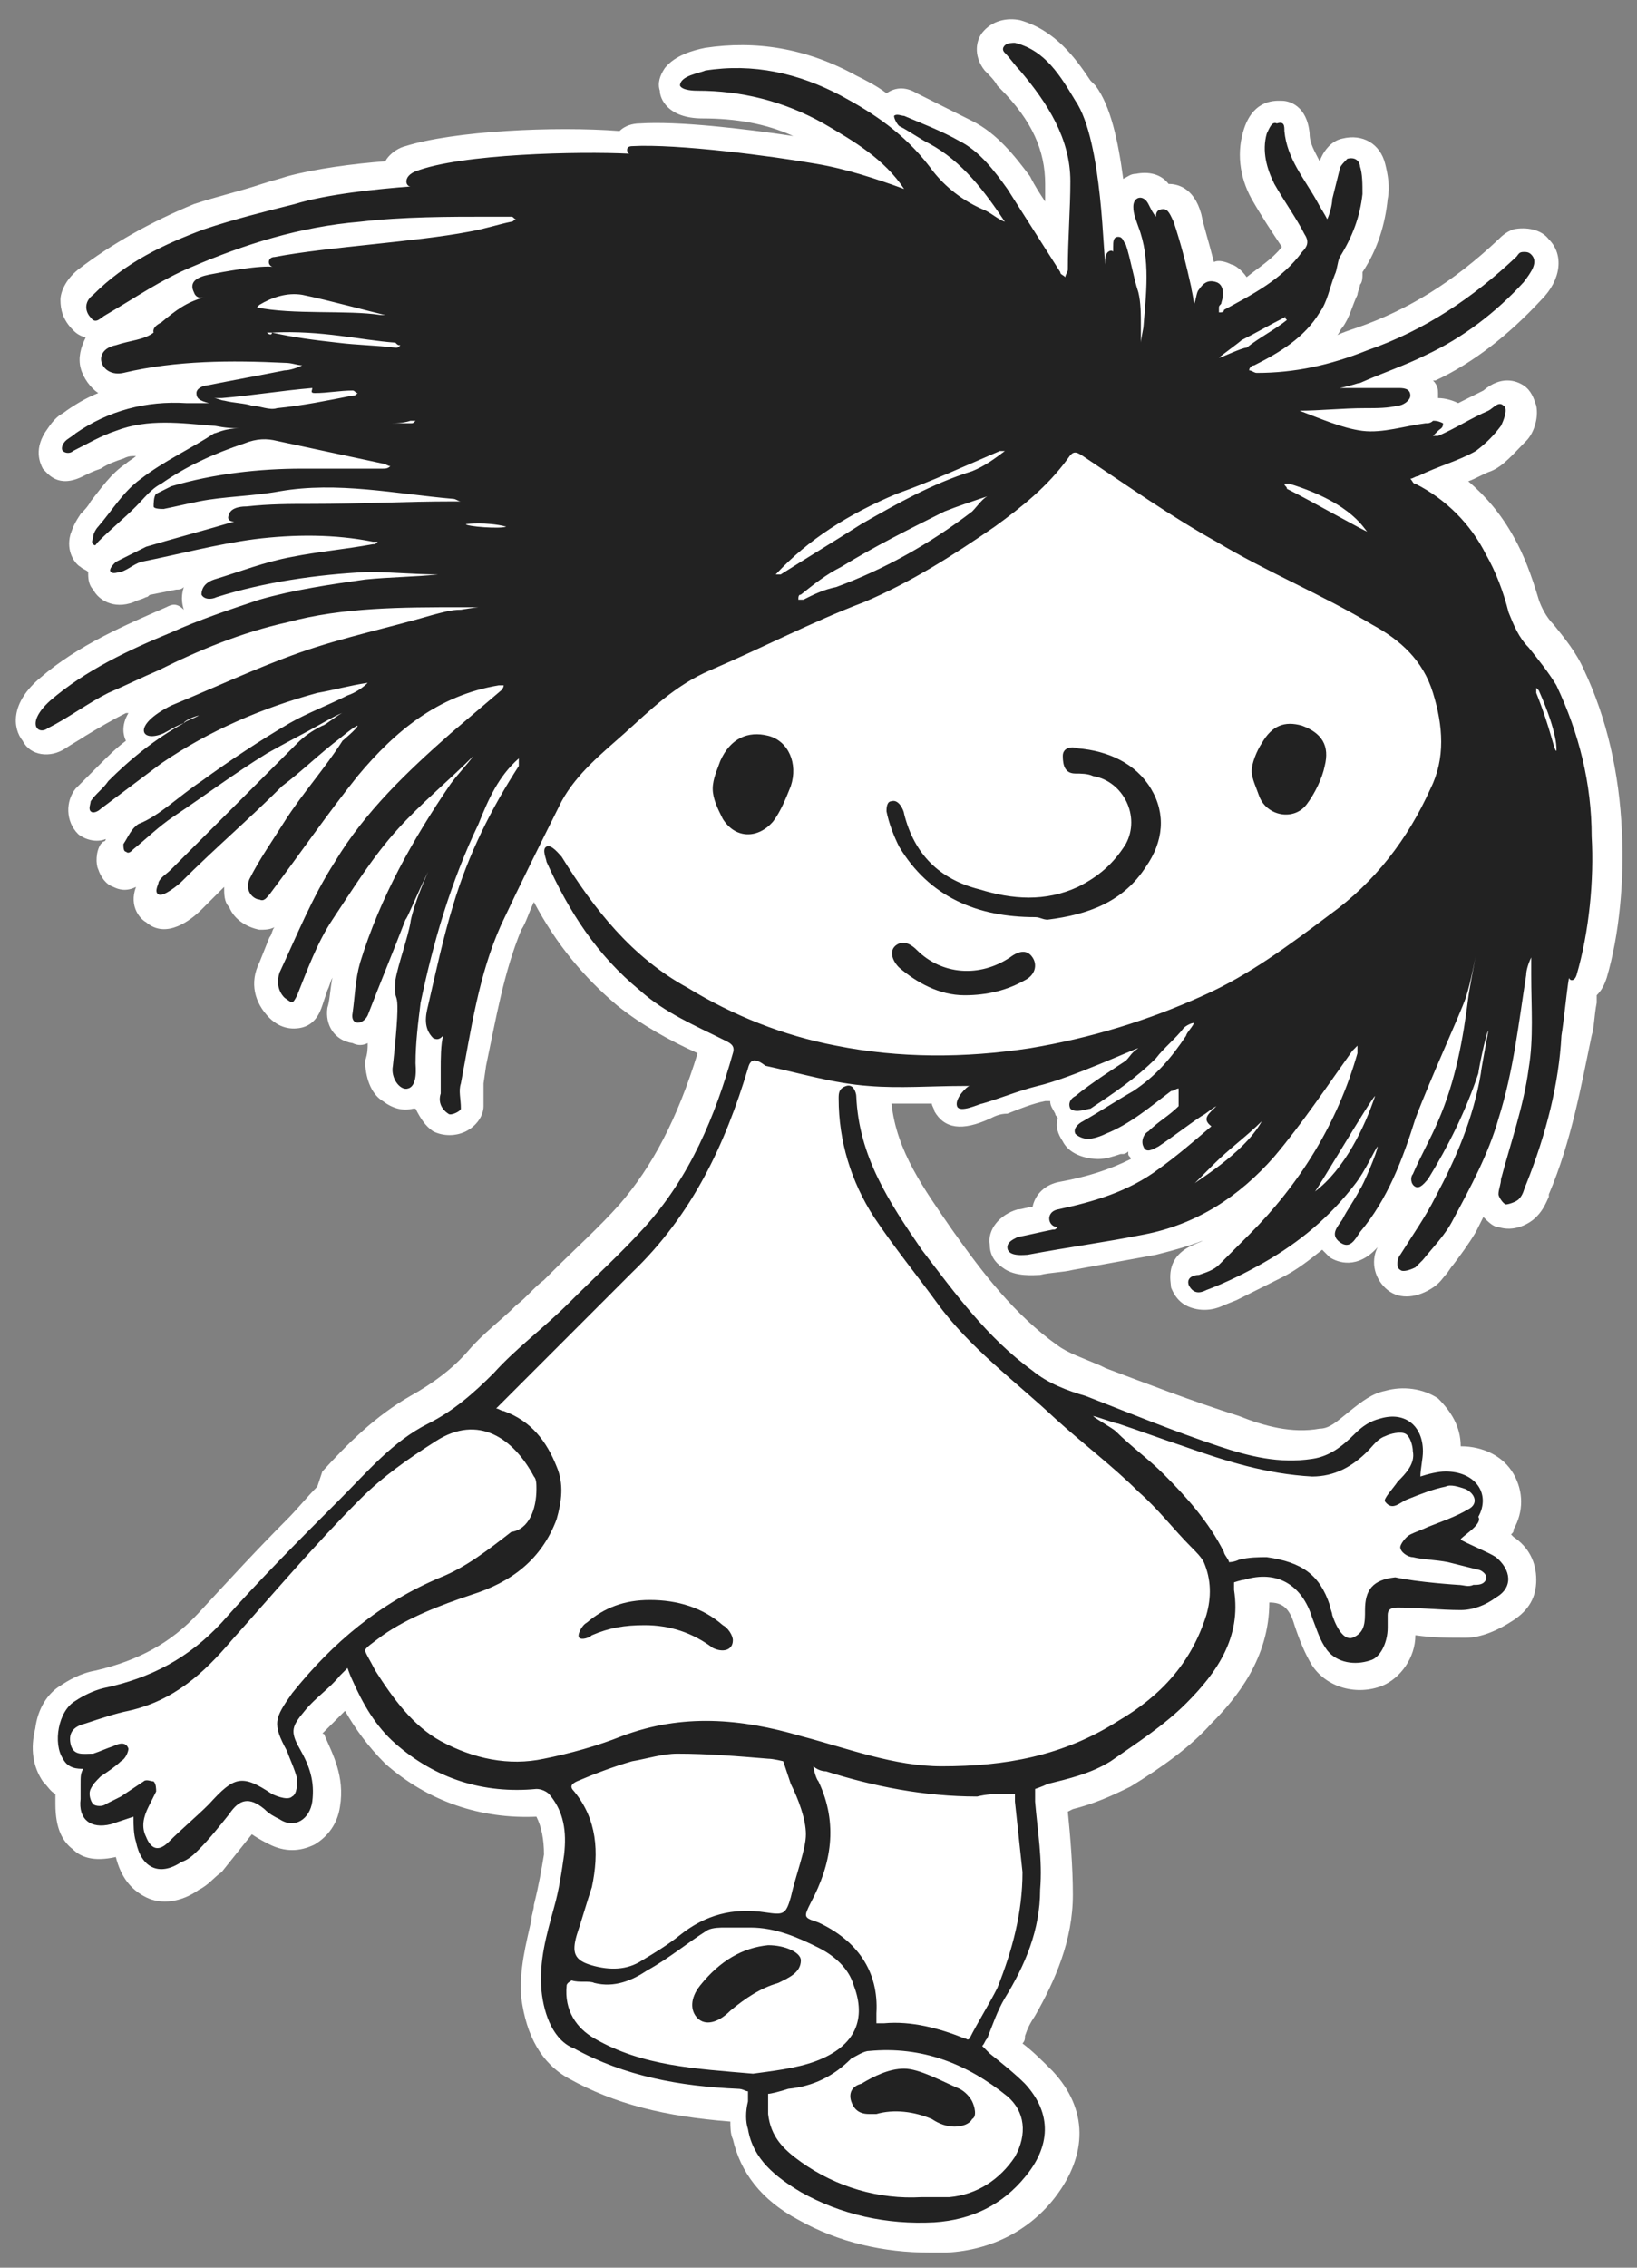 <?xml version="1.0" encoding="utf-8"?>
<!-- Generator: Adobe Illustrator 23.0.3, SVG Export Plug-In . SVG Version: 6.00 Build 0)  -->
<svg version="1.1" id="Layer_1" xmlns="http://www.w3.org/2000/svg" xmlns:xlink="http://www.w3.org/1999/xlink" x="0px" y="0px"
	 viewBox="0 0 65 90" style="enable-background:new 0 0 65 90;" xml:space="preserve">
<rect x="0" y="0" width="65" height="90" fill="#808080" stroke="none"/>
<style type="text/css">
	.st0{fill:#FFFFFF;}
	.st1{fill:#222222;}
</style>
<g>
	<g>
		<path class="st0" d="M64.4,33c-0.1-2.3-0.6-4.5-1.5-6.4c-0.3-0.7-0.8-1.3-1.2-1.8c-0.3-0.3-0.5-0.7-0.6-1c-0.3-1-0.6-1.8-1-2.5
			c-0.5-0.9-1.1-1.6-1.8-2.2c0.3-0.1,0.6-0.3,0.9-0.4c0.5-0.2,0.9-0.7,1.4-1.2c0.3-0.3,0.5-0.9,0.4-1.4c-0.1-0.3-0.2-0.6-0.5-0.8
			c-0.3-0.2-0.9-0.4-1.6,0.2l-1,0.5c-0.2-0.1-0.5-0.2-0.8-0.2c0,0,0-0.1,0-0.2c0-0.1,0-0.3-0.2-0.5c0,0,0.1,0,0.1,0
			c1.5-0.7,2.9-1.8,4.2-3.2c0.8-0.8,0.9-1.8,0.3-2.4c-0.3-0.4-0.9-0.5-1.4-0.4c-0.3,0.1-0.5,0.3-0.6,0.4c-1.8,1.7-3.6,2.8-5.6,3.5
			c-0.3,0.1-0.6,0.2-0.8,0.3c0.1-0.1,0.1-0.2,0.2-0.3c0.3-0.4,0.4-0.9,0.6-1.3c0-0.1,0.1-0.3,0.1-0.4c0.1-0.1,0.1-0.3,0.1-0.4
			c0-0.1,0-0.1,0-0.1c0.6-0.9,0.9-1.9,1-2.9c0.1-0.5,0-1-0.1-1.4c-0.2-0.8-0.9-1.2-1.7-1c-0.5,0.1-0.8,0.6-0.9,0.9
			c-0.2-0.4-0.4-0.7-0.4-1.1c-0.1-1.1-0.8-1.3-1.1-1.3c-0.2,0-1.1-0.1-1.5,1.1c-0.3,0.9-0.2,1.9,0.3,2.8c0.4,0.7,0.8,1.3,1.2,1.9
			c-0.4,0.5-0.9,0.8-1.4,1.2c-0.2-0.3-0.5-0.5-0.6-0.5c-0.2-0.1-0.5-0.2-0.7-0.1C48,9.6,47.8,9,47.7,8.5c-0.3-1.1-1-1.2-1.3-1.2
			c-0.3-0.4-0.8-0.5-1.3-0.4c-0.2,0-0.3,0.1-0.5,0.2c-0.2-1.5-0.5-2.9-1.1-3.7l-0.2-0.2c-0.6-0.9-1.4-2-2.8-2.4
			c-0.5-0.1-1.1,0-1.5,0.5c-0.3,0.4-0.3,1,0.1,1.5c0.2,0.2,0.4,0.4,0.5,0.6l0.1,0.1C41,4.8,41.5,6,41.5,7.3c0,0.2,0,0.4,0,0.7
			c-0.2-0.3-0.4-0.6-0.6-1c-0.6-0.8-1.3-1.7-2.3-2.2c-0.6-0.3-1.2-0.6-1.8-0.9l-0.4-0.2c-0.5-0.3-0.9-0.2-1.2,0
			c-0.4-0.3-0.8-0.5-1.2-0.7c-2-1.1-4-1.4-6-1.1c-0.5,0.1-1.2,0.3-1.6,0.8c-0.2,0.3-0.3,0.6-0.2,0.9c0,0.3,0.3,1.1,1.7,1.1
			c1.3,0,2.5,0.2,3.6,0.7c-2-0.3-4.6-0.6-6.1-0.5c-0.3,0-0.6,0.1-0.8,0.3C22,5,18,5.2,16.1,5.8c-0.4,0.1-0.7,0.4-0.8,0.6
			c-1.3,0.1-2.8,0.3-3.9,0.6c-0.3,0.1-0.7,0.2-1,0.3C9.5,7.6,8.6,7.8,7.7,8.1C6,8.8,4.4,9.7,3.1,10.7c-0.5,0.4-0.7,0.9-0.7,1.2
			c0,0.4,0.1,0.8,0.5,1.2c0.1,0.1,0.2,0.2,0.5,0.3c-0.2,0.4-0.3,0.8-0.2,1.2c0.1,0.4,0.4,0.8,0.7,1c-0.5,0.2-1,0.5-1.4,0.8
			c-0.2,0.1-0.4,0.3-0.6,0.6c-0.6,0.8-0.3,1.4-0.2,1.6c0.2,0.2,0.6,0.8,1.6,0.3c0.2-0.1,0.4-0.2,0.7-0.3c0.3-0.2,0.6-0.3,0.9-0.4
			c0.2-0.1,0.3-0.1,0.5-0.1c-0.1,0.1-0.3,0.2-0.4,0.3c-0.6,0.4-1,1-1.4,1.5c-0.1,0.2-0.3,0.4-0.4,0.5c-0.2,0.3-0.3,0.5-0.4,0.8
			c-0.2,0.7,0.2,1.2,0.4,1.3c0.1,0.1,0.2,0.1,0.3,0.2c0,0.2,0,0.5,0.2,0.7c0.2,0.4,0.8,0.8,1.6,0.5c0.2-0.1,0.3-0.1,0.5-0.2
			c0.1,0,0.1-0.1,0.2-0.1l1-0.2c0.1,0,0.2,0,0.3-0.1c-0.1,0.3-0.1,0.6,0,0.9C7,23.9,6.8,24,6.6,24.1c-1.6,0.7-3.5,1.5-5,2.8
			c-1.2,1-1.1,2-0.7,2.5C1.2,30,2,30.1,2.6,29.7c0.3-0.2,0.5-0.3,0.8-0.5c0.5-0.3,1-0.6,1.6-0.9c0,0,0.1,0,0.1,0
			c-0.3,0.5-0.2,0.9-0.1,1.1c-0.4,0.3-0.7,0.6-1.1,1c-0.3,0.3-0.6,0.6-0.9,0.9c-0.4,0.5-0.4,1.3,0.1,1.8c0.1,0.1,0.6,0.4,1.1,0.2
			c0,0,0,0.1-0.1,0.1L4,33.5c-0.2,0.3-0.2,0.8-0.1,1c0.1,0.3,0.3,0.6,0.6,0.7c0.2,0.1,0.5,0.2,0.9,0c-0.3,0.8,0.2,1.3,0.4,1.4
			c0.8,0.7,1.8-0.1,2.2-0.5c0.3-0.3,0.6-0.6,0.9-0.9c0,0.3,0,0.6,0.2,0.8c0.2,0.5,0.7,0.8,1.2,0.9c0.2,0,0.4,0,0.6-0.1
			c-0.1,0.1-0.1,0.3-0.2,0.4l-0.4,1c-0.4,0.8-0.2,1.6,0.4,2.2c0.2,0.2,0.6,0.5,1.2,0.4c0.6-0.1,0.8-0.6,0.9-0.9l0.2-0.6
			c0.1-0.2,0.1-0.3,0.2-0.5c-0.1,0.5-0.1,0.9-0.2,1.2c-0.1,0.7,0.3,1.3,1,1.4c0.2,0.1,0.4,0.1,0.6,0c0,0.2,0,0.4-0.1,0.7
			c0,0.6,0.2,1.3,0.7,1.6c0.4,0.3,0.8,0.4,1.2,0.3c0,0,0.1,0,0.1,0c0.2,0.4,0.4,0.7,0.7,0.9c0.4,0.2,0.9,0.2,1.3,0
			c0.4-0.2,0.7-0.6,0.7-1c0-0.2,0-0.3,0-0.5c0-0.1,0-0.3,0-0.4l0.1-0.7c0.4-1.9,0.7-3.7,1.4-5.4c0.2-0.3,0.3-0.7,0.5-1.1
			c0.9,1.7,2,3,3.3,4.1c1,0.8,2.1,1.4,3.2,1.9c-0.8,2.6-1.8,4.5-3.1,6c-0.8,0.9-1.8,1.8-2.7,2.7l-0.3,0.3c-0.4,0.3-0.7,0.7-1.1,1
			c-0.6,0.6-1.3,1.1-1.9,1.8c-0.6,0.7-1.4,1.3-2.3,1.8c-1.4,0.8-2.5,1.9-3.5,3L12.6,59c-0.4,0.4-0.8,0.9-1.2,1.3
			c-1.2,1.2-2.3,2.4-3.5,3.7c-1.1,1.2-2.4,1.9-4.1,2.3c-0.6,0.1-1.1,0.4-1.4,0.6c-0.5,0.3-0.9,0.9-1,1.7c-0.2,0.8-0.1,1.5,0.3,2.1
			c0.2,0.2,0.3,0.4,0.5,0.5c0,0.1,0,0.3,0,0.4c0,1,0.3,1.5,0.7,1.8c0.3,0.3,0.8,0.5,1.7,0.3c0.2,0.8,0.6,1.3,1.2,1.6
			c0.6,0.3,1.4,0.2,2.1-0.3c0.4-0.2,0.6-0.5,0.9-0.7c0.4-0.5,0.8-1,1.2-1.5c0,0,0,0,0,0c0,0,0,0,0,0c0.3,0.2,0.5,0.3,0.7,0.4
			c0.6,0.3,1.2,0.3,1.8,0c0.5-0.3,0.9-0.8,1-1.5c0.2-1.2-0.3-2.1-0.6-2.8c0-0.1-0.1-0.1-0.1-0.1c0,0,0.1-0.1,0.1-0.1
			c0.2-0.2,0.4-0.4,0.6-0.6c0.1-0.1,0.1-0.1,0.2-0.2c0.4,0.7,0.9,1.4,1.6,2.1c1.7,1.5,3.8,2.2,6,2.1c0.2,0.4,0.3,0.9,0.3,1.5
			c-0.1,0.6-0.2,1.2-0.4,2c0,0.2-0.1,0.4-0.1,0.6c-0.2,0.9-0.5,2-0.4,3.1c0.2,1.5,0.8,2.6,1.9,3.2c1.8,1,3.8,1.5,6.4,1.7
			c0,0.2,0,0.5,0.1,0.7c0.3,1.3,1.1,2.4,2.6,3.2c1.6,0.9,3.4,1.3,5.2,1.3c0.2,0,0.4,0,0.7,0c1.8-0.1,3.3-0.9,4.3-2.2
			c1.3-1.7,1.3-3.5-0.1-5c-0.4-0.4-0.8-0.8-1.2-1.1c0.1-0.1,0.1-0.2,0.1-0.3c0.1-0.3,0.2-0.5,0.4-0.8c0.8-1.4,1.5-3,1.5-4.8
			c0-1.1-0.1-2.3-0.2-3.3l0.2-0.1c0.8-0.2,1.5-0.5,2.3-0.9c1.3-0.8,2.4-1.6,3.2-2.5c1-1,2.3-2.6,2.3-4.8c0.5,0,0.8,0.2,1,0.9
			c0.2,0.6,0.4,1.1,0.7,1.6c0.6,0.9,1.8,1.2,2.8,0.8c0.7-0.3,1.3-1.1,1.3-2c0.7,0.1,1.3,0.1,2,0.1c0.6,0,1.3-0.3,1.9-0.7
			c0.6-0.4,0.9-0.9,0.9-1.6c0-0.7-0.3-1.3-0.9-1.7c0,0-0.1-0.1-0.1-0.1c0.1-0.1,0.1-0.1,0.1-0.2c0.4-0.7,0.4-1.5,0-2.2
			c-0.4-0.7-1.2-1.1-2.1-1.1c0-0.8-0.4-1.4-0.9-1.9c-0.6-0.4-1.4-0.5-2.1-0.3c-0.5,0.1-0.9,0.4-1.4,0.8c-0.5,0.4-0.8,0.7-1.2,0.7
			c-1.1,0.2-2.2-0.1-3.2-0.5c-1.9-0.6-3.7-1.3-5.3-1.9l-0.2-0.1c-0.7-0.3-1.3-0.5-1.7-0.8c-1.7-1.2-3-2.9-4.2-4.6
			c-1.1-1.6-2.2-3.1-2.4-5c0.5,0,1.1,0,1.6,0c0,0.1,0.1,0.2,0.1,0.3c0.4,0.7,1.1,0.8,2.2,0.3c0.2-0.1,0.4-0.2,0.7-0.2
			c0.5-0.2,1-0.4,1.5-0.5c0.1,0,0.1,0,0.2,0c0,0.2,0.1,0.3,0.2,0.5c0,0.1,0.1,0.1,0.1,0.2c-0.1,0.3,0,0.6,0.2,0.9
			c0.3,0.6,1.1,0.7,1.4,0.7c0.3,0,0.6-0.1,0.9-0.2l0.1,0c0.1,0,0.2-0.1,0.2-0.1c0,0,0,0.1,0,0.1c0,0.1,0.1,0.1,0.1,0.2
			c-0.8,0.4-1.7,0.7-2.8,0.9c-0.6,0.1-1,0.5-1.1,1c-0.2,0-0.4,0.1-0.6,0.1c-0.7,0.2-1.2,0.8-1.1,1.4c0,0.4,0.2,0.7,0.5,0.9
			c0.5,0.4,1.3,0.3,1.5,0.3c0.4-0.1,0.9-0.1,1.3-0.2c1.1-0.2,2.2-0.4,3.3-0.6c0.8-0.2,1.5-0.4,2.2-0.7c0,0,0,0-0.1,0
			c0,0-0.1,0.1-0.2,0.1c-0.1,0.1-0.2,0.1-0.4,0.2c-1.2,0.5-0.9,1.5-0.9,1.7c0.2,0.5,0.5,0.7,0.8,0.8c0.6,0.2,1.1,0,1.3-0.1l0.5-0.2
			c0.6-0.3,1.2-0.6,1.8-0.9c0.6-0.3,1.1-0.7,1.6-1.1c0.1,0.1,0.2,0.2,0.3,0.3c0.3,0.2,1.1,0.5,1.9-0.4c-0.3,0.6-0.1,1.3,0.4,1.7
			c0.5,0.4,1.2,0.3,1.8-0.1c0.3-0.2,0.4-0.4,0.5-0.5c0.1-0.1,0.2-0.3,0.3-0.4c0.3-0.4,0.6-0.8,0.9-1.3l0.3-0.6
			c0.2,0.2,0.4,0.4,0.6,0.4c0.6,0.2,1.2-0.1,1.5-0.4c0.3-0.3,0.4-0.6,0.5-0.8l0-0.1c0.9-2.1,1.3-4.4,1.7-6.3
			c0.1-0.3,0.1-0.8,0.2-1.3c0-0.1,0-0.2,0-0.3c0.2-0.2,0.3-0.4,0.4-0.7C64.3,37.1,64.5,34.9,64.4,33z"/>
		<g>
			<g>
				<path class="st1" d="M20.6,30.1c-0.8,0.7-1.2,1.6-1.6,2.6c-1.1,2.3-1.8,4.7-2.3,7.1c-0.1,0.8-0.2,1.6-0.2,2.4
					c0,0.1,0.1,0.9-0.3,1c-0.3,0.1-0.7-0.4-0.6-0.9c0.4-3.7,0-2.1,0.1-3.4c0.1-0.6,0.5-1.7,0.6-2.3c0-0.1,0.2-0.9,0.7-2
					c-0.5,1-0.8,1.8-0.9,1.9c-0.5,1.3-1,2.5-1.5,3.8c-0.2,0.4-0.7,0.4-0.6-0.1c0.1-0.7,0.1-1.3,0.3-2c0.8-2.6,2.1-4.9,3.6-7.1
					c0.3-0.4,0.6-0.7,0.9-1.1c0,0,0-0.1,0,0c-1,1-2.1,1.9-3,2.9c-1,1.1-1.8,2.4-2.6,3.6c-0.6,0.9-1,2-1.4,3
					c-0.2,0.4-0.2,0.3-0.5,0.1c-0.3-0.3-0.3-0.7-0.2-1c0.7-1.5,1.3-3,2.2-4.4c1.2-2,2.9-3.6,4.6-5.1c0.7-0.6,1.3-1.1,2-1.7
					c0,0,0.1-0.1,0.1-0.2c-0.1,0-0.1,0-0.2,0c-2.4,0.4-4.1,1.8-5.6,3.6c-1.2,1.5-2.3,3.1-3.5,4.7c-0.1,0.1-0.2,0.3-0.4,0.2
					c-0.2,0-0.6-0.3-0.4-0.8c0.4-0.8,0.9-1.5,1.4-2.3c0.7-1.1,1.6-2.1,2.3-3.2c0,0,0.6-0.5,0.6-0.6c-0.1,0-0.7,0.5-0.7,0.5
					c-0.8,0.6-1.5,1.3-2.3,1.9c-1.3,1.3-2.7,2.5-4,3.8c-0.1,0.1-0.7,0.6-0.9,0.5c-0.2-0.1,0-0.4,0-0.5c0.1-0.2,0.3-0.3,0.5-0.5
					c1-1,1.9-1.9,2.9-2.9c0.7-0.7,1.4-1.4,2.1-2.1c0.3-0.3,0.6-0.5,1-0.7c0.1,0,0.7-0.5,0.8-0.5c-0.1,0-0.8,0.4-0.8,0.4
					c-0.7,0.4-1.5,0.8-2.2,1.2c-1.3,0.8-2.5,1.7-3.7,2.5c-0.6,0.4-1.1,0.9-1.6,1.3c-0.1,0.1-0.2,0.2-0.3,0.1c-0.1,0-0.1-0.2-0.1-0.3
					c0.2-0.3,0.3-0.6,0.6-0.8C6.3,32.4,7.1,31.6,8,31c1.1-0.8,2.3-1.6,3.5-2.3c0.7-0.4,1.5-0.7,2.3-1.1c0.3-0.1,0.6-0.3,0.8-0.5
					c0,0,0,0,0,0c-0.7,0.1-1.4,0.3-2,0.4c-2.2,0.6-4.3,1.5-6.2,2.8c-0.8,0.6-1.6,1.2-2.4,1.8c-0.1,0.1-0.3,0.2-0.4,0.1
					c-0.1-0.1,0-0.3,0-0.4c0.2-0.3,0.5-0.5,0.7-0.8c0.9-0.9,1.9-1.7,3-2.3c0.1-0.1,0.2-0.1,0.6-0.3c-0.1,0-0.6,0.2-0.6,0.3
					c-0.3,0.1-0.6,0.3-0.8,0.4c-0.9,0.4-1.3-0.3,0.3-1.1c1.7-0.7,3.4-1.5,5.1-2.1c1.7-0.6,3.6-1,5.3-1.5c0.4-0.1,0.7-0.2,1.1-0.2
					c0,0,0.6-0.1,0.7-0.1c-0.1,0-0.6,0-0.7,0c-2.3,0-4.7,0-6.9,0.6c-1.8,0.4-3.5,1.1-5.1,1.9c-0.7,0.3-1.3,0.6-2,0.9
					c-0.8,0.4-1.6,1-2.4,1.4c-0.4,0.3-0.9-0.2,0.1-1.1c1.4-1.2,3.1-2,4.8-2.7c1.1-0.5,2.3-0.9,3.5-1.3c1.4-0.4,2.8-0.6,4.2-0.8
					c1-0.1,1.9-0.1,2.9-0.2c0,0,0,0,0,0c-0.9,0-1.9-0.1-2.8-0.1c-2,0.1-4.1,0.4-6,1c-0.2,0.1-0.5,0.1-0.6-0.1
					C8,23.3,8.2,23.1,8.5,23c1-0.3,2-0.7,3.1-0.9c1-0.2,2.1-0.3,3.2-0.5c0.1,0,0.1,0,0.2-0.1c-0.1,0-0.1,0-0.2,0
					c-1.5-0.3-3.1-0.3-4.7-0.1c-1.5,0.2-3,0.6-4.5,0.9c-0.3,0.1-0.5,0.3-0.8,0.4c-0.1,0-0.3,0.1-0.4,0c-0.1-0.1,0.1-0.3,0.2-0.4
					c0.4-0.2,0.8-0.4,1.2-0.6c1-0.3,2.5-0.7,3.5-1c-0.2,0-0.3-0.1-0.2-0.3c0.1-0.3,0.6-0.3,0.7-0.3c0.9-0.1,1.7-0.1,2.6-0.1
					c1.9,0,3.7-0.1,5.6-0.1c0.1,0,0.2,0,0.3,0c-0.1,0-0.2-0.1-0.3-0.1c-2.3-0.2-4.6-0.7-6.9-0.3c-1.1,0.2-2.2,0.2-3.2,0.4
					c-0.5,0.1-0.9,0.2-1.4,0.3c-0.1,0-0.4,0-0.4-0.1c0-0.1,0-0.4,0.1-0.5c0.2-0.1,0.4-0.2,0.6-0.3c1.7-0.5,3.5-0.7,5.2-0.7
					c1.1,0,2.1,0,3.2,0c0.1,0,0.2,0,0.3-0.1c-0.1,0-0.2-0.1-0.3-0.1c-1.4-0.3-2.8-0.6-4.2-0.9c-0.4-0.1-0.8-0.1-1.3,0.1
					c-1.2,0.4-2.3,0.9-3.3,1.6c-0.4,0.2-0.7,0.6-1,0.9c-0.5,0.5-1,0.9-1.5,1.4c-0.1,0.1-0.1,0.2-0.2,0.1c-0.1-0.1,0-0.2,0-0.3
					c0-0.1,0.1-0.3,0.2-0.4c0.6-0.7,1-1.4,1.7-1.9c0.9-0.7,2-1.2,2.9-1.8c0.1,0,0.4-0.2,1-0.2c-0.6,0-0.9-0.1-1-0.1
					c-1.3-0.1-2.6-0.3-3.9,0.2c-0.6,0.2-1.1,0.5-1.7,0.8c-0.1,0.1-0.3,0.1-0.4,0c-0.1-0.1,0-0.3,0.1-0.4c0.1-0.1,0.3-0.2,0.4-0.3
					c1.3-0.9,2.8-1.3,4.4-1.2c0.2,0,0.7,0,0.9,0c-0.4-0.1-0.5-0.2-0.5-0.4c0-0.2,0.3-0.3,0.4-0.3c1-0.2,2.1-0.4,3.1-0.6
					c0.2,0,0.5-0.1,0.7-0.2c-0.2,0-0.4-0.1-0.7-0.1c-2.1-0.1-4.3-0.1-6.4,0.4c-0.9,0.2-1.3-0.9-0.3-1.1c0.6-0.2,1.1-0.2,1.5-0.5
					c0,0-0.1-0.2,0.3-0.4C7,12.3,7.4,12,8.1,11.8c0,0-0.3,0.1-0.4-0.2c-0.2-0.4,0.1-0.6,0.6-0.7c0.5-0.1,2.1-0.4,2.6-0.3
					c-0.3,0-0.3-0.4,0-0.4c2.1-0.4,5.6-0.6,7.7-1c0.6-0.1,1.2-0.3,1.7-0.4c0.1,0,0.1-0.1,0.2-0.1c-0.1,0-0.1-0.1-0.2-0.1
					c-0.3,0-0.5,0-0.8,0c-1.7,0-3.5,0-5.2,0.2c-2.4,0.2-4.6,0.9-6.7,1.8c-1.2,0.5-2.2,1.2-3.4,1.9c-0.2,0.1-0.4,0.4-0.6,0.1
					c-0.2-0.2-0.3-0.6,0.1-0.9C5,10.4,6.5,9.7,8.1,9.1c1.2-0.4,2.4-0.7,3.6-1c1.3-0.4,3.3-0.6,4.6-0.7c-0.2,0-0.3-0.4,0.2-0.6
					C18.3,6.1,23,6,25,6.1c-0.1,0-0.2-0.3,0.1-0.3c1.8-0.1,5.6,0.4,7.3,0.7c1.2,0.2,2.4,0.6,3.5,1c0,0,0,0,0,0l0,0
					c-0.8-1.2-2-1.9-3.2-2.6c-1.6-0.9-3.3-1.3-5-1.3c-0.1,0-0.6,0-0.7-0.2C27,3,27.8,2.9,28,2.8c1.9-0.3,3.7,0.1,5.4,1
					c1.3,0.7,2.5,1.5,3.5,2.8c0.5,0.7,1.2,1.3,2.1,1.7c0.3,0.1,0.6,0.4,0.9,0.5l0,0c-0.8-1.2-1.7-2.4-3-3.1
					c-0.4-0.2-0.8-0.5-1.2-0.7c-0.1-0.1-0.2-0.3-0.2-0.4c0.1-0.1,0.3,0,0.4,0c0.7,0.3,1.5,0.6,2.2,1c0.8,0.4,1.4,1.2,1.9,1.9
					c0.7,1.1,1.4,2.2,2.1,3.3c0,0.1,0.1,0.1,0.2,0.2c0-0.1,0.1-0.2,0.1-0.3c0-1.2,0.1-2.4,0.1-3.5c0-1.7-0.9-3.1-2-4.4
					c-0.2-0.2-0.4-0.5-0.6-0.7c-0.1-0.1-0.1-0.2,0-0.3c0.1-0.1,0.3-0.1,0.4-0.1c1.2,0.3,1.8,1.3,2.4,2.3c1.1,1.6,1.1,6.4,1.2,6.5
					c-0.1-0.6,0.3-0.6,0.3-0.5c0,0,0-0.1,0-0.2c0-0.2,0-0.4,0.2-0.4c0.2,0,0.2,0.2,0.3,0.3c0.2,0.6,0.3,1.3,0.5,1.9
					c0.1,0.4,0.1,0.9,0.1,1.3c0,0.1,0,0.6,0,0.7c0-0.1,0.1-0.6,0.1-0.6c0.1-1.3,0.3-2.7-0.2-4c-0.1-0.3-0.2-0.5-0.2-0.8
					c0-0.4,0.4-0.5,0.6-0.1c0.1,0.2,0.2,0.4,0.3,0.5c0-0.1,0-0.3,0.3-0.3c0.2,0,0.3,0.3,0.4,0.5c0.3,0.9,0.5,1.7,0.7,2.6
					c0,0.1,0.1,0.4,0.1,0.7c0.1-0.2,0.1-0.5,0.2-0.6c0.2-0.3,0.4-0.4,0.7-0.3c0.3,0.1,0.3,0.5,0.2,0.8c0,0.1-0.1,0.1-0.1,0.2
					c0,0.1,0,0.2,0,0.2c0.1,0,0.2,0,0.2-0.1c1.1-0.6,2.3-1.2,3.1-2.3c0.2-0.2,0.3-0.4,0.1-0.7C51.5,8.7,51,8,50.6,7.3
					c-0.3-0.6-0.5-1.3-0.3-2c0.1-0.2,0.2-0.5,0.4-0.4C51,4.8,51,5,51,5.2c0.1,1.1,0.8,1.9,1.3,2.8c0.1,0.2,0.3,0.5,0.4,0.7
					c0.1-0.2,0.2-0.6,0.2-0.8c0.1-0.4,0.2-0.8,0.3-1.2c0-0.1,0.2-0.3,0.3-0.4c0.4-0.1,0.5,0.2,0.5,0.3c0.1,0.3,0.1,0.7,0.1,1.1
					c-0.1,0.9-0.4,1.7-0.9,2.5c-0.1,0.2-0.1,0.5-0.2,0.7c-0.2,0.5-0.3,1.1-0.6,1.5c-0.6,1-1.6,1.6-2.6,2.1c-0.1,0-0.2,0.1-0.2,0.2
					c0.1,0,0.2,0.1,0.3,0.1c1.5,0,2.9-0.3,4.4-0.9c2.3-0.8,4.2-2.1,5.9-3.7c0.1-0.1,0.1-0.2,0.3-0.2c0.1,0,0.2,0,0.3,0.1
					c0.3,0.3,0,0.7-0.3,1.1c-1.1,1.2-2.4,2.2-3.9,2.9c-0.8,0.4-1.7,0.7-2.6,1.1c-0.1,0-0.3,0.1-0.8,0.2c0.1,0,0.7,0,0.8,0
					c0.5,0,1,0,1.5,0c0.2,0,0.5,0,0.5,0.3c0,0.2-0.3,0.4-0.5,0.4c-0.4,0.1-0.8,0.1-1.3,0.1c-0.9,0-1.8,0.1-2.6,0.1c0,0,0,0,0,0
					c0,0,0,0,0,0c0.8,0.3,1.7,0.7,2.5,0.8c0.8,0.1,1.7-0.2,2.5-0.3c0.1,0,0.2,0,0.3-0.1c0.1,0,0.2,0,0.4,0.1c0,0.2-0.1,0.2-0.2,0.3
					c-0.1,0.1-0.1,0.1-0.2,0.2c0.1,0,0.2,0,0.2,0c0.7-0.3,1.3-0.7,2-1c0.2-0.1,0.4-0.4,0.6-0.2c0.2,0.1,0,0.6-0.1,0.8
					c-0.3,0.4-0.6,0.7-1,1c-0.7,0.4-1.5,0.6-2.3,1c-0.1,0-0.2,0.1-0.3,0.1c0.1,0.1,0.1,0.2,0.2,0.2c1.2,0.6,2.2,1.6,2.8,2.8
					c0.4,0.7,0.7,1.5,0.9,2.3c0.2,0.5,0.4,1,0.8,1.4c0.4,0.5,0.8,1,1.1,1.5c0.9,1.9,1.4,3.9,1.4,6c0.1,1.7-0.1,3.8-0.6,5.5
					c-0.1,0.3-0.3,0.2-0.3,0.1c-0.1,0.6-0.2,1.7-0.3,2.3C61.9,43,61.4,45,60.6,47c-0.1,0.2-0.1,0.4-0.3,0.6
					c-0.1,0.1-0.4,0.2-0.5,0.2c-0.1,0-0.3-0.3-0.3-0.4c0-0.2,0.1-0.4,0.1-0.6c0.4-1.5,0.9-2.9,1.1-4.4c0.2-1.2,0.1-2.4,0.1-3.7
					c0-0.2,0-0.5,0-0.7c-0.1,0.2-0.2,0.5-0.2,0.7c-0.3,1.9-0.5,3.8-1.1,5.7c-0.4,1.4-1.1,2.7-1.8,4c-0.3,0.6-0.8,1.1-1.2,1.6
					c-0.1,0.1-0.2,0.2-0.3,0.3c-0.2,0.1-0.5,0.2-0.6,0.1c-0.2-0.1-0.1-0.5,0-0.6c0.5-0.8,1-1.5,1.4-2.3c0.8-1.5,1.5-3.1,1.8-4.9
					c0-0.1,0.3-1.7,0.3-1.7c-0.1,0.1-0.4,1.6-0.4,1.7c-0.5,1.5-1.2,2.9-2,4.2c-0.1,0.1-0.3,0.4-0.5,0.3c-0.2-0.1-0.2-0.4-0.1-0.5
					c0.3-0.7,0.7-1.4,1-2.1c0.7-1.6,1-3.3,1.2-4.9c0-0.1,0.3-1.7,0.3-1.7c0,0-0.2,1.1-0.4,1.7s-1.4,3.2-2,4.8
					c-0.5,1.6-1.1,3.2-2.2,4.5c-0.2,0.3-0.4,0.7-0.8,0.4c-0.4-0.3-0.1-0.6,0.1-0.9c0.2-0.4,0.5-0.8,0.7-1.2c0.1-0.1,0.7-1.5,0.7-1.7
					c-0.1,0.1-0.5,1-0.9,1.5c-1,1.3-2.2,2.3-3.6,3.1c-0.7,0.4-1.5,0.8-2.3,1.1c-0.2,0.1-0.5,0.2-0.7-0.2c-0.1-0.3,0.2-0.4,0.4-0.4
					c0.3-0.1,0.6-0.2,0.8-0.4c0.4-0.4,0.8-0.8,1.2-1.2c2-2,3.5-4.4,4.3-7.2c0-0.1,0-0.2,0-0.3c-0.1,0.1-0.1,0.1-0.2,0.2
					c-1,1.4-2,2.9-3.1,4.2c-1.4,1.6-3.1,2.7-5.2,3.1c-1.5,0.3-3,0.5-4.6,0.8c-0.1,0-0.8,0.1-0.8-0.3c0-0.2,0.2-0.3,0.4-0.4
					c0.5-0.1,0.9-0.2,1.4-0.3c0.1,0,0.1,0,0.2-0.1c-0.4,0-0.5-0.6,0-0.7c1.4-0.3,2.8-0.7,4-1.6c0.7-0.5,1.4-1.1,2.1-1.7
					c-0.4-0.3-0.1-0.5,0.2-0.8c-0.2,0.1-0.4,0.3-0.6,0.4c-0.6,0.4-1.1,0.8-1.7,1.2c-0.2,0.1-0.5,0.3-0.6,0c-0.1-0.2,0-0.5,0.2-0.6
					c0.4-0.4,0.8-0.6,1.2-1c0-0.2,0-0.4,0-0.7c-0.1,0-0.2,0.1-0.3,0.1c-0.8,0.6-1.6,1.3-2.6,1.7c-0.2,0.1-0.5,0.2-0.7,0.2
					c-0.2,0-0.4-0.1-0.5-0.2c-0.1-0.2,0.1-0.4,0.3-0.5c0.7-0.4,1.3-0.8,2-1.2c0.9-0.6,1.5-1.3,2.1-2.2c0-0.1,0.3-0.4,0.3-0.5
					c-0.1,0-0.3,0.1-0.4,0.2c-0.3,0.4-0.8,0.8-1.1,1.2c-0.8,0.8-1.7,1.4-2.6,2c-0.1,0-0.6,0.2-0.8,0c-0.1-0.2,0-0.4,0.2-0.5
					c0.6-0.5,1.7-1.2,2-1.4c0.2-0.2,0.2-0.3,0.5-0.5c-0.1,0-2.7,1.2-4,1.5c-0.8,0.2-1.5,0.5-2.2,0.7c-0.1,0-0.9,0.4-1,0.1
					s0.4-0.8,0.5-0.8c-0.1,0-0.2,0-0.3,0c-1.2,0-2.5,0.1-3.7,0c-1.4-0.1-2.7-0.5-4.1-0.8C30,42,29.8,42,29.7,42.4
					c-0.9,3-2.2,5.8-4.6,8.1c-1.7,1.7-3.4,3.4-5.1,5.1c-0.1,0.1-0.2,0.2-0.3,0.3c0.1,0,0.2,0.1,0.3,0.1c1.1,0.4,1.7,1.2,2.1,2.2
					c0.3,0.7,0.2,1.4,0,2.1c-0.6,1.6-1.8,2.5-3.4,3c-1.2,0.4-2.5,0.9-3.5,1.6c-0.4,0.3-0.7,0.5-0.7,0.6c0,0.1,0.2,0.4,0.4,0.8
					c0.7,1.1,1.5,2.2,2.6,2.8c1.3,0.7,2.7,1,4.1,0.7c1-0.2,2.1-0.5,3.1-0.9c2.4-0.9,4.7-0.7,7.1,0c1.9,0.5,3.7,1.2,5.6,1.2
					c2.5,0,4.8-0.4,7-1.8c1.7-1,2.9-2.3,3.5-4.2c0.2-0.7,0.2-1.4-0.1-2.1c-0.1-0.2-0.3-0.4-0.5-0.6c-0.7-0.7-1.3-1.5-2.1-2.2
					c-1-1-2.2-1.9-3.3-2.9c-1.6-1.5-3.4-2.8-4.7-4.6c-0.8-1.1-1.7-2.2-2.5-3.4c-0.9-1.4-1.4-3-1.4-4.7c0-0.2,0-0.4,0.3-0.5
					c0.3-0.1,0.4,0.3,0.4,0.4c0.1,2.4,1.3,4.2,2.6,6.1c1.3,1.7,2.6,3.5,4.4,4.8c0.6,0.5,1.4,0.8,2.1,1c1.8,0.7,3.5,1.4,5.3,2
					c1.2,0.4,2.4,0.7,3.7,0.5c0.7-0.1,1.2-0.5,1.7-1c0.3-0.3,0.6-0.5,1-0.6c1-0.3,1.7,0.3,1.7,1.3c0,0.3-0.1,0.7-0.1,1
					c0.3-0.1,0.7-0.2,1-0.2c1.2,0,1.8,0.9,1.3,1.8C58.9,60.5,58,61,58,61.1c0.1,0.1,1.1,0.5,1.4,0.7c0.6,0.5,0.7,1.2,0,1.6
					c-0.4,0.3-0.9,0.5-1.4,0.5c-0.8,0-1.7-0.1-2.5-0.1c-0.3,0-0.4,0.1-0.4,0.3c0,0.2,0,0.3,0,0.5c0,0.6-0.3,1.2-0.7,1.3
					c-0.6,0.2-1.3,0.1-1.7-0.4c-0.3-0.4-0.4-0.8-0.6-1.3c-0.4-1.3-1.4-1.9-2.7-1.5c-0.1,0-0.4,0.1-0.4,0.1c0,0,0,0.2,0,0.3
					c0.3,1.9-0.7,3.3-1.9,4.5c-0.9,0.9-2,1.6-3,2.3c-0.8,0.5-1.7,0.7-2.5,0.9c-0.2,0.1-0.5,0.2-0.5,0.2s0,0.4,0,0.5
					c0.1,1.2,0.3,2.3,0.2,3.5c0,1.6-0.6,3-1.4,4.3c-0.3,0.5-0.5,1.1-0.7,1.6c-0.1,0.1-0.1,0.2-0.2,0.3c0.1,0.1,0.2,0.2,0.3,0.3
					c0.5,0.4,1,0.8,1.4,1.2c1.1,1.2,1,2.5,0,3.7c-0.9,1.1-2.1,1.7-3.6,1.8c-1.9,0.1-3.7-0.3-5.3-1.2c-1-0.6-1.9-1.3-2.1-2.5
					c-0.1-0.3-0.1-0.7,0-1.1c0-0.2,0-0.3,0-0.4c-0.1,0-0.2-0.1-0.4-0.1c-2.3-0.1-4.5-0.5-6.5-1.6C22,81,21.6,80,21.5,79
					c-0.1-1.2,0.2-2.2,0.5-3.3c0.2-0.7,0.3-1.4,0.4-2.1c0.1-0.9,0-1.7-0.6-2.4c-0.1-0.1-0.3-0.2-0.5-0.2c-2.1,0.2-4-0.4-5.6-1.8
					c-0.8-0.7-1.3-1.6-1.7-2.5c-0.1-0.2-0.2-0.5-0.2-0.5c0,0-0.2,0.2-0.3,0.3c-0.4,0.5-1,0.9-1.4,1.4c-0.5,0.6-0.6,0.8-0.2,1.5
					c0.4,0.7,0.6,1.3,0.5,2.1c-0.1,0.7-0.7,1.1-1.3,0.7c-0.2-0.1-0.4-0.2-0.6-0.4c-0.6-0.5-1-0.4-1.4,0.2c-0.4,0.5-0.8,1-1.2,1.4
					c-0.2,0.2-0.4,0.4-0.7,0.5c-0.9,0.6-1.6,0.2-1.8-0.8c-0.1-0.3-0.1-0.7-0.1-1c-0.3,0.1-0.6,0.2-0.9,0.3c-0.8,0.2-1.3-0.2-1.2-1
					c0-0.2,0-0.4,0-0.6c0-0.3,0-0.4,0.1-0.6c-0.2,0-0.6,0-0.8-0.4c-0.4-0.6-0.2-1.9,0.5-2.3c0.3-0.2,0.7-0.4,1.1-0.5
					c1.9-0.4,3.4-1.2,4.7-2.6c1.5-1.7,3.1-3.3,4.7-4.9c1.1-1.1,2.1-2.3,3.5-3c1-0.5,1.8-1.2,2.6-2c0.9-1,2-1.8,3-2.8c1-1,2.1-2,3-3
					c1.8-2,2.8-4.4,3.5-6.9c0.1-0.3-0.1-0.4-0.3-0.5c-1.2-0.6-2.4-1.1-3.4-2c-1.7-1.4-2.8-3.1-3.7-5.1c0-0.1-0.2-0.5,0-0.6
					c0.2-0.1,0.5,0.3,0.6,0.4c1.3,2.1,2.8,4,5,5.2c1.8,1.1,3.8,1.9,5.9,2.3c2.5,0.5,5.1,0.5,7.7,0.1c2.4-0.4,4.7-1.1,6.9-2.1
					c1.8-0.8,3.4-2,5-3.2c1.8-1.3,3.1-3,4-5c0.6-1.2,0.5-2.5,0.1-3.8c-0.4-1.3-1.3-2.1-2.4-2.7c-2-1.2-4.2-2.1-6.2-3.3
					c-1.8-1-3.5-2.2-5.3-3.4c-0.3-0.2-0.4-0.2-0.6,0.1c-0.8,1.1-1.8,1.9-2.9,2.7c-1.6,1.1-3.3,2.2-5.2,3c-2.1,0.8-4,1.8-6.1,2.7
					c-1.4,0.6-2.4,1.6-3.4,2.5c-0.9,0.8-1.9,1.6-2.5,2.7c-0.8,1.6-1.6,3.2-2.4,4.9c-0.9,2-1.2,4.2-1.6,6.3c-0.1,0.3,0,0.6,0,1
					c0,0.1-0.4,0.3-0.5,0.2c-0.3-0.2-0.4-0.5-0.3-0.8c0-0.3,0-0.7,0-1c0-0.3,0-1,0.1-1.3c-0.1,0.1-0.2,0.2-0.4,0.1
					c-0.4-0.4-0.3-0.9-0.2-1.3c0.3-1.3,0.6-2.7,1-4c0.6-2,1.5-3.8,2.6-5.5C20.6,30.3,20.6,30.2,20.6,30.1
					C20.6,30.1,20.6,30.1,20.6,30.1z M51.1,12.5L51.1,12.5C51.1,12.5,51.1,12.5,51.1,12.5c0,0-0.1,0.1-0.1,0.1
					c-0.6,0.3-1.1,0.6-1.7,0.9c-0.1,0.1-0.8,0.6-0.9,0.7c0.1,0,0.9-0.4,1.1-0.4c0.5-0.4,1.1-0.7,1.6-1.1C51,12.6,51,12.6,51.1,12.5z
					 M52.2,47.3c1.2-0.9,2-2.6,2.4-3.8C54.5,43.5,52.2,47.4,52.2,47.3z M54.3,21.1L54.3,21.1c-0.1,0-0.5-1.1-3.1-1.9
					c-0.1,0-0.2,0-0.2,0c0,0.1,0.1,0.1,0.1,0.2C52.1,19.9,54.2,21.1,54.3,21.1z M61.8,29.8c0,0,0.1-0.6-0.7-2.4c0,0-0.1-0.1-0.1-0.1
					c0,0.1,0,0.1,0,0.2C61.6,29,61.7,29.8,61.8,29.8z M50.1,44.5c-0.6,0.6-1.3,1.1-1.9,1.7c-0.3,0.3-0.5,0.5-0.8,0.8
					C47.3,47,49.4,45.8,50.1,44.5L50.1,44.5z M30.8,22.8c0.1,0,0.1,0,0.2,0c1.1-0.7,2.1-1.3,3.2-2c1.4-0.8,2.8-1.6,4.4-2.1
					c0.5-0.2,0.9-0.5,1.3-0.8l0,0c-0.1,0-0.2,0-0.2,0c-1.4,0.6-2.7,1.2-4.1,1.7C33.7,20.4,32.1,21.4,30.8,22.8L30.8,22.8L30.8,22.8z
					 M39.2,19.7c-0.6,0.2-1.2,0.4-1.7,0.6c-1.4,0.7-2.8,1.4-4.1,2.2c-0.6,0.3-1.1,0.7-1.6,1.1c-0.1,0-0.1,0.1-0.1,0.2
					c0.1,0,0.2,0,0.2,0c0.4-0.2,0.8-0.4,1.3-0.5c1.9-0.7,3.7-1.7,5.4-3C38.8,20.1,39,19.8,39.2,19.7C39.2,19.6,39.3,19.6,39.2,19.7
					C39.3,19.6,39.3,19.6,39.2,19.7C39.3,19.6,39.3,19.6,39.2,19.7z M21.3,59.1c0-0.2,0-0.4-0.1-0.5c-0.8-1.5-2.2-2.5-3.9-1.4
					c-1.1,0.7-2.1,1.4-3,2.3c-1.8,1.8-3.4,3.7-5.1,5.6c-1.1,1.3-2.3,2.4-4.1,2.8C4.6,68,4,68.2,3.4,68.4c-0.4,0.1-0.7,0.3-0.6,0.8
					c0.1,0.5,0.5,0.4,0.9,0.4c0.3-0.1,0.5-0.2,0.8-0.3c0.2-0.1,0.5-0.2,0.6,0.1c0,0.1-0.1,0.4-0.3,0.5c-0.2,0.2-0.5,0.4-0.8,0.6
					c-0.2,0.2-0.3,0.3-0.4,0.5c-0.1,0.2,0,0.5,0.1,0.6c0.1,0.1,0.4,0.1,0.5,0c0.2-0.1,0.4-0.2,0.6-0.3c0.3-0.2,0.6-0.4,0.9-0.6
					c0.1-0.1,0.3,0,0.4,0c0.1,0.1,0.1,0.3,0.1,0.4c-0.1,0.2-0.2,0.4-0.3,0.6c-0.2,0.4-0.3,0.8-0.1,1.2c0.2,0.5,0.5,0.6,0.9,0.2
					c0.5-0.5,1.1-1,1.6-1.5c1-1.1,1.3-1.2,2.5-0.4c0,0,0.6,0.3,0.8,0.1c0.2-0.1,0.2-0.5,0.2-0.7c-0.1-0.4-0.3-0.8-0.4-1.1
					c-0.6-1.1-0.5-1.3,0.2-2.3c1.6-2,3.5-3.6,5.9-4.6c1-0.4,1.9-1.1,2.8-1.8C21,60.7,21.3,59.9,21.3,59.1z M40.6,74.3
					c-0.1-0.9-0.2-1.9-0.3-2.8c0-0.1,0-0.3,0-0.3c-0.1,0-0.2,0-0.4,0c-0.4,0-0.7,0-1.1,0.1c-2.1,0-4.1-0.4-6-1
					c-0.2,0-0.4-0.1-0.5-0.2c0,0.1,0.1,0.5,0.2,0.6c0.8,1.7,0.5,3.3-0.3,4.8c-0.3,0.6-0.3,0.6,0.3,0.8c1.5,0.7,2.4,1.9,2.3,3.6
					c0,0.1,0,0.4,0,0.4c0,0,0.2,0,0.3,0c1.1-0.1,2.2,0.2,3.2,0.6c0.1,0,0.1,0.1,0.2,0c0.3-0.6,0.8-1.4,1.1-2
					C40.2,77.4,40.6,75.9,40.6,74.3z M32,72.8c0-0.6-0.3-1.4-0.6-2c-0.1-0.3-0.3-0.9-0.3-0.9c0,0-0.4-0.1-0.6-0.1
					c-1.2-0.1-2.4-0.2-3.6-0.2c-0.6,0-1.2,0.2-1.8,0.3c-0.7,0.2-1.5,0.5-2.2,0.8c-0.2,0.1-0.3,0.2-0.1,0.4c0.9,1.1,1,2.4,0.7,3.8
					c-0.2,0.6-0.4,1.3-0.6,1.9c-0.2,0.7-0.1,1,0.6,1.2c0.7,0.2,1.4,0.2,2-0.2c0.5-0.3,1-0.6,1.5-1c1-0.8,2.1-1.1,3.4-0.9
					c0.7,0.1,0.8,0.1,1-0.6C31.6,74.4,32,73.4,32,72.8z M57.9,62.9c0.2,0,0.4,0.1,0.6,0c0.2,0,0.4,0,0.5-0.2
					c0.1-0.2-0.2-0.4-0.3-0.4c-0.4-0.1-0.8-0.2-1.2-0.3c-0.5-0.1-1-0.1-1.4-0.2c-0.2,0-0.5-0.2-0.5-0.4c0-0.1,0.2-0.4,0.4-0.5
					c0.2-0.1,0.5-0.2,0.7-0.3c0.5-0.2,1.1-0.4,1.6-0.7c0.4-0.2,0.3-0.6-0.1-0.8c-0.3-0.1-0.6-0.2-0.8-0.1c-0.5,0.1-1,0.3-1.5,0.5
					c-0.3,0.1-0.6,0.5-0.9,0.1c-0.1-0.1,0.3-0.5,0.5-0.8c0.3-0.3,0.7-0.7,0.6-1.2c0-0.2-0.1-0.6-0.3-0.7c-0.2-0.1-0.6,0-0.8,0.1
					c-0.3,0.1-0.5,0.4-0.7,0.6c-0.6,0.6-1.3,1-2.2,1c-1.8-0.1-3.4-0.6-5.1-1.2c-0.9-0.3-1.7-0.6-2.6-0.9c-0.1,0-0.9-0.3-1-0.3
					c0.1,0.1,0.8,0.5,0.9,0.6c0.6,0.6,1.3,1.1,1.9,1.7c0.9,0.9,1.8,1.9,2.4,3.1c0,0.1,0.2,0.3,0.2,0.4c0,0,0.2,0,0.4-0.1
					c0.4-0.1,0.8-0.1,1.1-0.1c1.4,0.2,2.1,0.7,2.5,1.9c0,0.1,0.1,0.3,0.1,0.4c0.2,0.6,0.5,1,0.8,0.9c0.5-0.2,0.5-0.6,0.5-1.1
					c0-0.8,0.3-1.2,1.2-1.3C56.3,62.8,57.9,62.9,57.9,62.9z M29.9,82.3c0.7-0.1,1.7-0.2,2.5-0.5c1.6-0.6,2-1.7,1.5-3
					c-0.2-0.7-0.8-1.2-1.4-1.5c-0.8-0.4-1.7-0.8-2.7-0.8c-0.3,0-0.6,0-1,0c-0.2,0-0.5,0-0.7,0.1c-0.8,0.5-1.5,1.1-2.4,1.6
					c-0.6,0.4-1.3,0.7-2.1,0.5c-0.2-0.1-0.6,0-0.9-0.1c0,0-0.2,0.1-0.2,0.2c-0.1,1,0.4,1.7,1.1,2.1C25.5,82,27.6,82.1,29.9,82.3z
					 M36.6,87.2c0.4,0,0.7,0,1.1,0c1.1-0.1,2-0.7,2.6-1.6c0.5-0.9,0.4-1.8-0.3-2.4c-1.6-1.3-3.4-2-5.5-1.8c-0.2,0-0.5,0.2-0.7,0.3
					c-0.7,0.7-1.5,1.1-2.5,1.2c-0.3,0.1-0.7,0.2-0.8,0.2c0,0,0,0.5,0,0.8c0.1,0.9,0.6,1.4,1.3,1.9C33.2,86.8,34.9,87.3,36.6,87.2z
					 M12.5,15.6c-0.2,0-0.1-0.1-0.1-0.2c-1.2,0.1-2.4,0.3-3.6,0.4c-0.1,0-0.2,0-0.3,0c0.1,0,0.3,0.1,0.4,0.1
					c0.4,0.1,0.8,0.1,1.1,0.2c0.3,0,0.7,0.2,1,0.1c1-0.1,2-0.3,3-0.5c0.1,0,0.1,0,0.2-0.1c-0.1,0-0.1-0.1-0.2-0.1
					C13.5,15.5,13,15.6,12.5,15.6z M15.1,12.5c0.1,0,0.2,0,0.2,0c-0.1,0-2.3-0.6-3.3-0.8c-0.6-0.1-1.2,0.1-1.7,0.4
					c0,0-0.1,0.1-0.1,0.1C11.6,12.5,13.8,12.3,15.1,12.5z M10.8,13.2c-0.1,0-0.1,0-0.2,0C10.7,13.3,10.8,13.3,10.8,13.2
					c0.9,0.2,1.7,0.3,2.6,0.4c0.8,0.1,1.5,0.1,2.3,0.2c0.1,0,0.1,0,0.2-0.1c-0.1,0-0.1,0-0.2-0.1C14.3,13.5,12.8,13.1,10.8,13.2z
					 M15.4,16.8C15.4,16.8,15.4,16.8,15.4,16.8c-0.3,0-0.6,0-0.9,0c-0.1,0-0.1,0-0.2,0c0.1,0,0.1,0,0.2,0c0.6,0,1.2,0,1.8,0
					c0.1,0,0.1,0,0.2-0.1c-0.1,0-0.1,0-0.2,0C16,16.8,15.7,16.8,15.4,16.8z M20.1,20.9c-0.8-0.2-1.6-0.1-1.6-0.1c0,0,0,0,0,0
					C18.5,20.9,19.9,21,20.1,20.9z"/>
				<path class="st1" d="M41.1,36.4c-2.3,0-4.2-0.8-5.4-2.8c-0.2-0.4-0.4-0.9-0.5-1.4c0-0.1,0-0.4,0.2-0.4c0.3-0.1,0.5,0.4,0.5,0.5
					c0.4,1.6,1.4,2.6,3,3c1.3,0.4,2.6,0.5,3.9-0.1c0.8-0.4,1.4-0.9,1.9-1.7c0.6-1.1-0.1-2.5-1.3-2.7c-0.2-0.1-0.5-0.1-0.7-0.1
					c-0.4,0-0.5-0.3-0.5-0.7c0-0.3,0.3-0.4,0.6-0.3c1.2,0.1,2.3,0.6,2.9,1.6c0.6,1,0.5,2.1-0.2,3.1c-0.9,1.4-2.3,1.9-3.9,2.1
					C41.4,36.5,41.3,36.4,41.1,36.4z"/>
				<path class="st1" d="M28.3,31.3c0-0.4,0.2-0.8,0.3-1.1c0.4-0.9,1.1-1.2,1.9-1c0.8,0.2,1.2,1.1,0.9,2c-0.2,0.5-0.4,1-0.7,1.4
					c-0.6,0.7-1.5,0.7-2-0.1C28.5,32.1,28.3,31.7,28.3,31.3z"/>
				<path class="st1" d="M49.7,30.6c0-0.3,0.2-0.8,0.4-1.1c0.4-0.7,0.9-0.9,1.6-0.7c0.8,0.3,1.1,0.8,0.9,1.6
					c-0.1,0.5-0.4,1.1-0.7,1.5c-0.5,0.7-1.6,0.5-1.9-0.3C49.9,31.3,49.7,30.9,49.7,30.6z"/>
				<path class="st1" d="M38.3,39.5c-1,0-1.9-0.5-2.6-1.1c-0.3-0.3-0.4-0.7-0.1-0.9c0.3-0.2,0.6,0,0.8,0.2c1,1,2.5,1.1,3.7,0.3
					c0.4-0.3,0.7-0.3,0.9,0c0.2,0.3,0.1,0.7-0.3,0.9C40,39.3,39.2,39.5,38.3,39.5z"/>
				<path class="st1" d="M25.8,63.5c1.1,0,2.1,0.3,2.9,1c0.2,0.1,0.4,0.4,0.4,0.6c0,0.4-0.4,0.5-0.8,0.3c-0.8-0.6-1.7-0.9-2.7-0.9
					c-0.8,0-1.4,0.1-2.1,0.4C23.4,65,23.1,65.1,23,65c-0.1-0.1,0.1-0.5,0.3-0.6C24,63.8,24.8,63.5,25.8,63.5z"/>
				<path class="st1" d="M30.5,77.2c0.7,0,1.3,0.3,1.3,0.6c0,0.5-0.5,0.7-0.9,0.9c-0.7,0.2-1.3,0.6-1.9,1.1c-0.5,0.5-1,0.6-1.3,0.3
					c-0.3-0.3-0.3-0.8,0.1-1.3C28.6,77.8,29.5,77.3,30.5,77.2z"/>
				<path class="st1" d="M35.9,82.1c0.6,0,1.5,0.5,2.2,0.8c0.2,0.1,0.4,0.3,0.5,0.5c0.1,0.2,0.2,0.6,0,0.7c-0.1,0.2-0.4,0.3-0.7,0.3
					c-0.3,0-0.6-0.1-0.9-0.3c-0.7-0.3-1.5-0.4-2.2-0.2c-0.1,0-0.2,0-0.3,0c-0.4,0-0.6-0.2-0.7-0.5c-0.1-0.3,0-0.6,0.4-0.7
					C34.7,82.4,35.3,82.1,35.9,82.1z"/>
			</g>
		</g>
	</g>
</g>
</svg>

